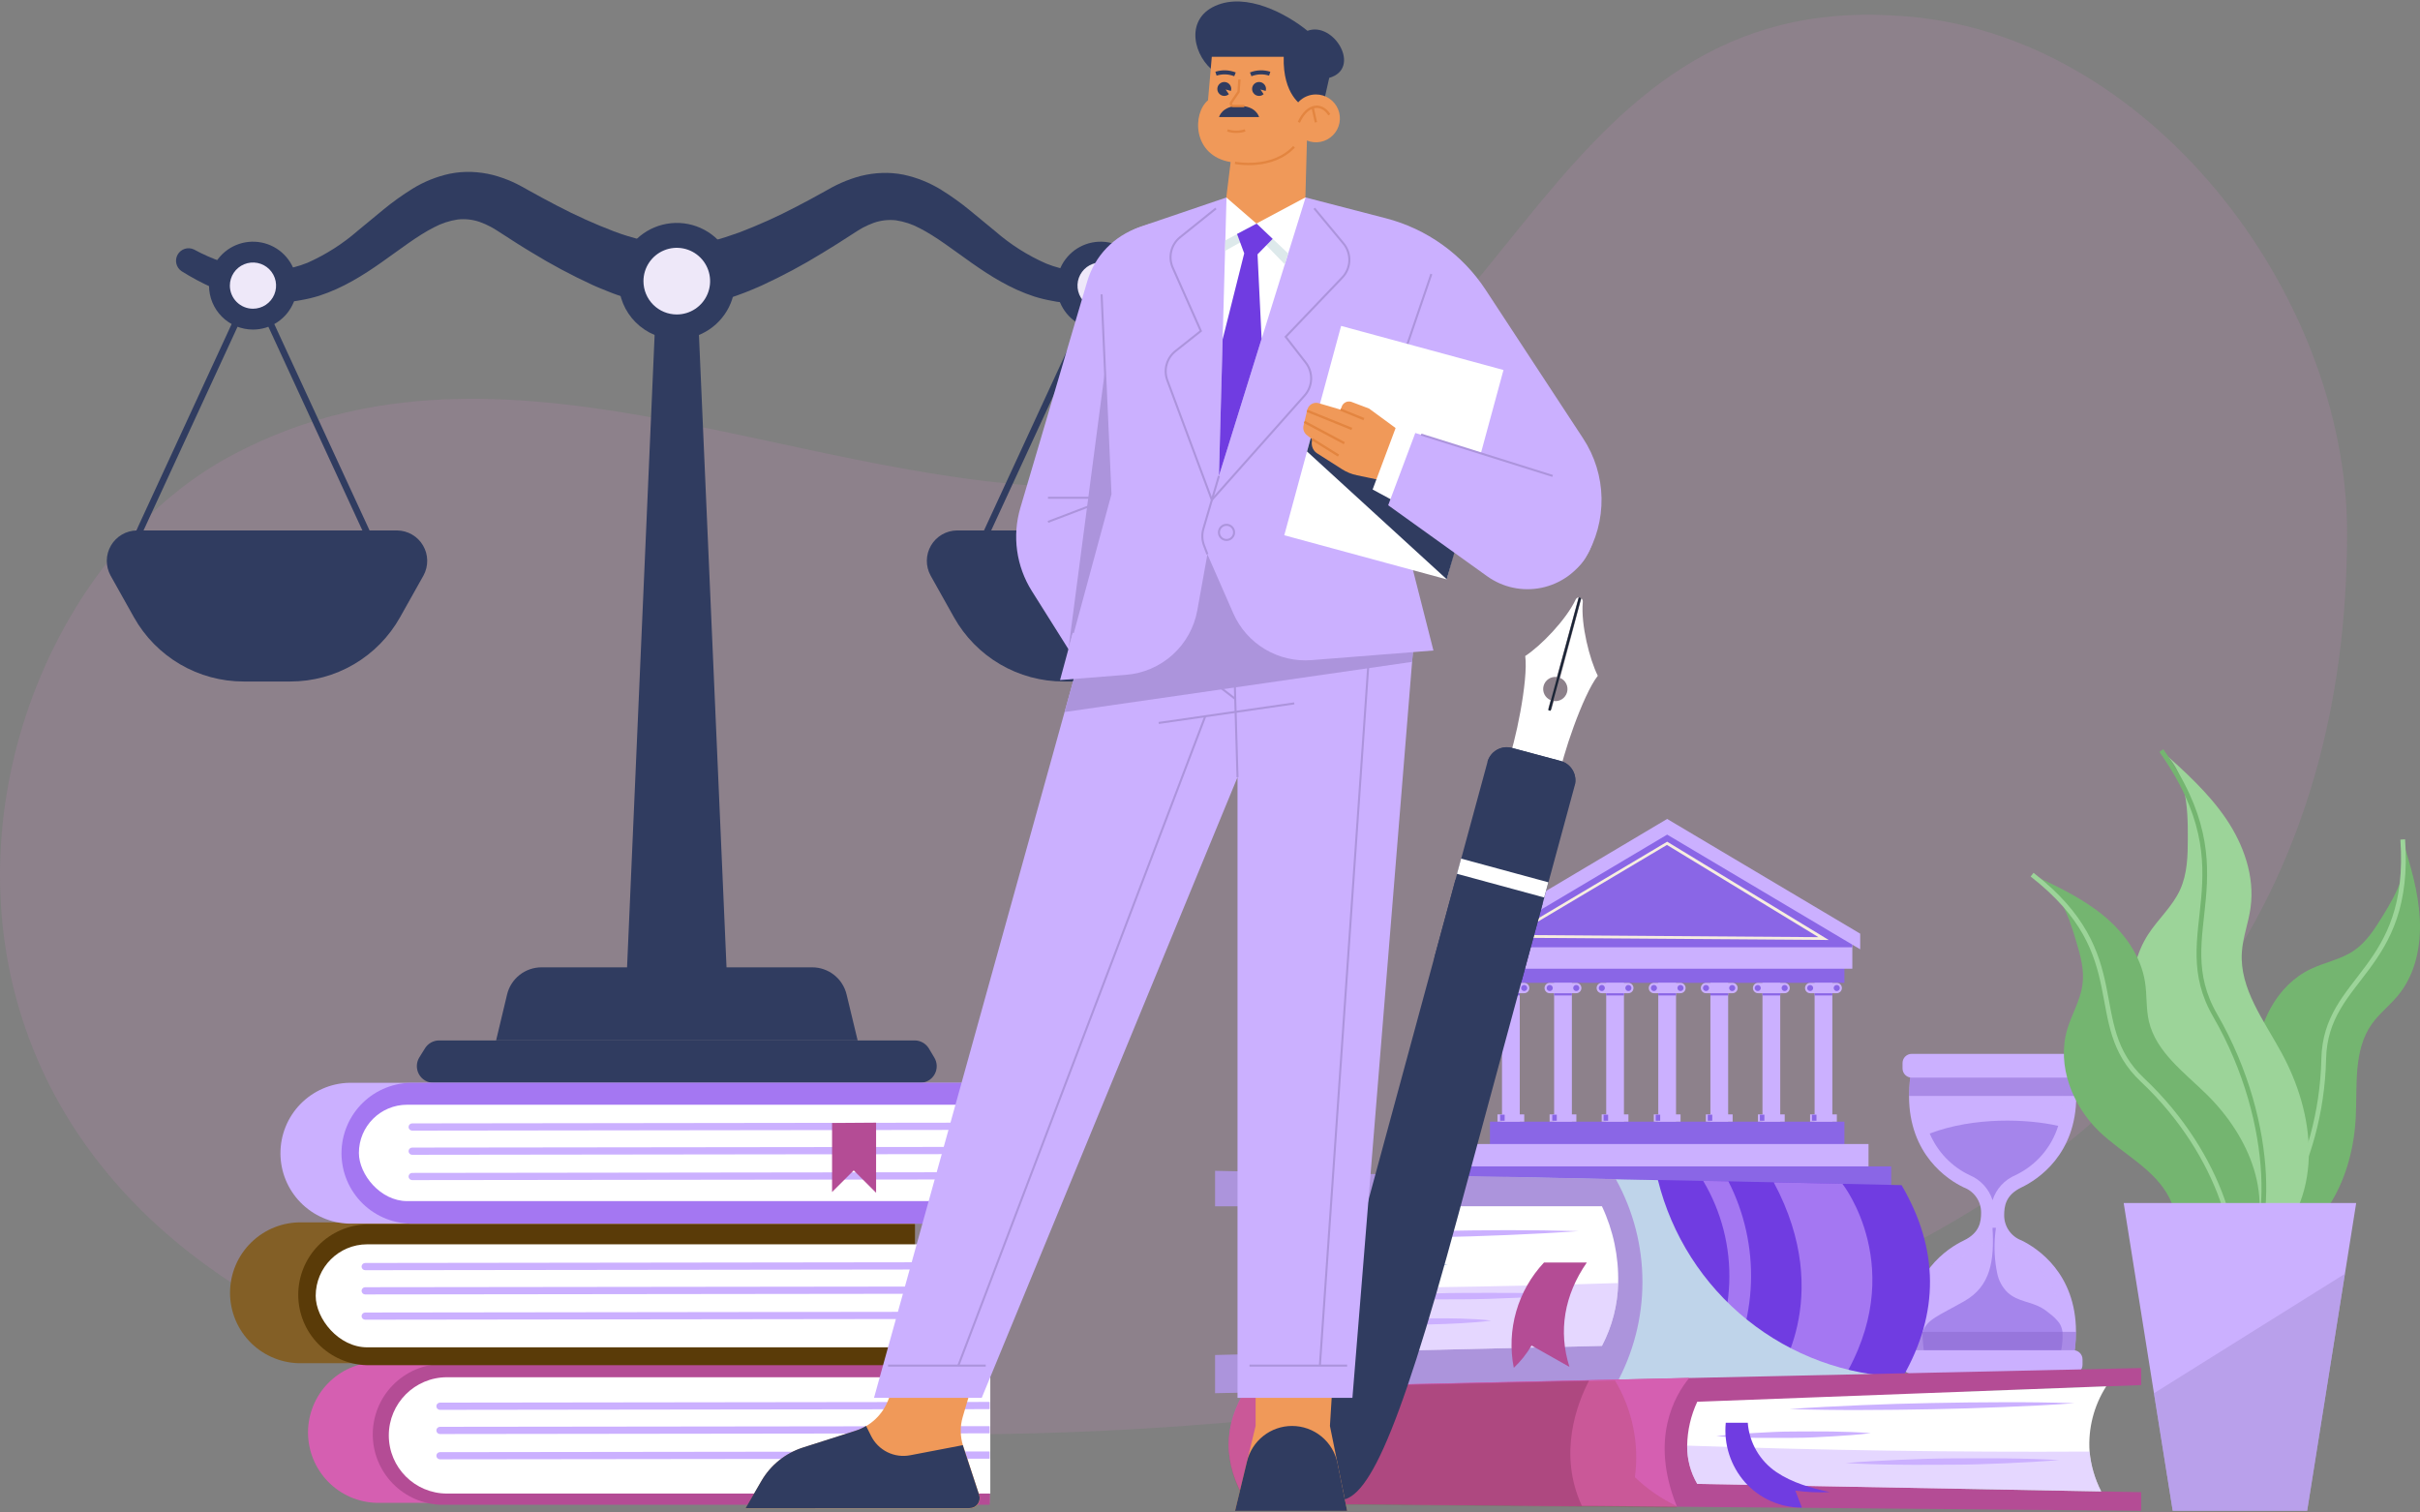 <svg width="512" height="320" viewBox="0 0 512 320" fill="none" xmlns="http://www.w3.org/2000/svg">
<rect x="0" y="0" width="512" height="320" fill="#808080" stroke="none"/>
<g opacity="0.5">
<path opacity="0.3" d="M496.576 112.687C496.576 62.124 454.472 6.719 402.069 3.368C401.148 3.313 400.228 3.258 399.307 3.221C324.195 -0.286 318.469 91.331 250.509 101.714C182.549 112.097 112.305 62.602 49.095 96.302C-20.817 133.508 -43.544 296.197 171.052 303.082C342.752 308.596 496.576 263.547 496.576 112.687Z" fill="#D586C9"/>
</g>
<path d="M439.22 281.79C439.206 284 438.978 286.205 438.539 288.371L421.758 289.568H421.556H421.353L404.582 288.371C404.135 286.205 403.904 284.001 403.891 281.79C403.891 269.372 412.084 264.07 415.462 262.459C418.84 260.848 419.144 258.492 419.144 256.522C419.145 255.368 418.793 254.241 418.134 253.294C417.476 252.346 416.544 251.622 415.462 251.22C412.084 249.609 403.91 244.316 403.891 231.89C403.904 229.675 404.135 227.468 404.582 225.299L421.353 224.111H421.556H421.758L438.585 225.29C439.032 227.458 439.263 229.666 439.275 231.88C439.275 244.298 431.083 249.591 427.705 251.211C424.326 252.831 424.023 255.169 424.023 257.139C424.022 258.293 424.374 259.419 425.032 260.367C425.69 261.315 426.623 262.039 427.705 262.441C431.028 264.07 439.202 269.372 439.22 281.79Z" fill="#CBB0FF"/>
<g style="mix-blend-mode:multiply" opacity="0.52">
<path d="M436.1 227.986L421.565 226.918L407.03 227.958C406.85 229.248 406.758 230.549 406.754 231.852C406.719 234.575 407.236 237.277 408.273 239.796C409.909 243.661 412.906 246.792 416.696 248.596C417.845 249.073 418.877 249.795 419.718 250.713C420.559 251.63 421.189 252.72 421.565 253.907C421.944 252.722 422.575 251.633 423.416 250.716C424.257 249.799 425.287 249.075 426.435 248.596C428.576 247.575 430.483 246.123 432.035 244.33C433.588 242.536 434.752 240.441 435.455 238.176C436.083 236.127 436.394 233.994 436.376 231.852C436.367 230.559 436.275 229.267 436.1 227.986ZM436.1 278.245C435.708 275.416 434.62 272.729 432.933 270.425C431.246 268.122 429.013 266.273 426.435 265.045C424.599 264.259 423.082 262.877 422.127 261.124C421.899 260.678 421.711 260.213 421.565 259.734C421.187 260.919 420.555 262.008 419.714 262.925C418.874 263.842 417.844 264.565 416.696 265.045C413.713 266.463 406.773 270.936 406.764 281.789C406.768 283.091 406.857 284.392 407.03 285.682L421.556 286.75L436.091 285.71C436.271 284.42 436.364 283.119 436.367 281.816C436.37 280.62 436.278 279.426 436.091 278.245H436.1Z" fill="#CBB0FF"/>
</g>
<path d="M436.357 281.792C436.431 283.096 436.341 284.404 436.09 285.686L421.556 286.754L407.021 285.713C406.848 284.423 406.759 283.122 406.754 281.82C407.73 279.123 410.004 278.46 415.6 275.284C421.197 272.109 421.961 266.668 421.556 259.765H422.274C422.274 259.765 422.2 260.28 422.117 261.155C421.844 263.891 421.986 266.653 422.541 269.347C422.842 270.922 423.624 272.366 424.777 273.48C426.95 275.422 429.5 275.321 431.939 276.693C432.503 277.02 433.036 277.399 433.531 277.825C434.33 278.399 435.043 279.084 435.649 279.859C436.041 280.435 436.284 281.099 436.357 281.792Z" fill="#A585EB"/>
<g style="mix-blend-mode:multiply" opacity="0.52">
<path d="M439.229 231.88H403.9C403.912 229.665 404.144 227.458 404.591 225.289L421.362 224.102H421.767L438.584 225.289C439.016 227.459 439.232 229.667 439.229 231.88Z" fill="#8B68D0"/>
</g>
<path d="M438.649 222.969H404.462C403.389 222.969 402.52 223.838 402.52 224.911V226.052C402.52 227.125 403.389 227.995 404.462 227.995H438.649C439.722 227.995 440.591 227.125 440.591 226.052V224.911C440.591 223.838 439.722 222.969 438.649 222.969Z" fill="#CBB0FF"/>
<g style="mix-blend-mode:multiply" opacity="0.52">
<path d="M403.891 281.777H439.22C439.212 283.991 438.983 286.199 438.539 288.368L421.758 289.565H421.362L404.582 288.368C404.135 286.199 403.903 283.992 403.891 281.777Z" fill="#8B68D0"/>
</g>
<path d="M404.471 290.692H438.658C439.731 290.692 440.601 289.823 440.601 288.75V287.609C440.601 286.536 439.731 285.666 438.658 285.666H404.471C403.398 285.666 402.529 286.536 402.529 287.609V288.75C402.529 289.823 403.398 290.692 404.471 290.692Z" fill="#CBB0FF"/>
<path d="M435.455 238.201C434.752 240.466 433.587 242.562 432.035 244.355C430.482 246.148 428.575 247.601 426.434 248.621C425.286 249.101 424.256 249.824 423.415 250.741C422.574 251.658 421.943 252.747 421.564 253.932C421.189 252.746 420.558 251.656 419.717 250.738C418.876 249.821 417.845 249.098 416.695 248.621C412.905 246.817 409.908 243.686 408.272 239.821C417.68 236.25 428.993 236.719 435.455 238.201Z" fill="#A585EB"/>
<path d="M354.598 205.584H350.843V237.314H354.598V205.584Z" fill="#CBB0FF"/>
<path d="M321.534 205.584H317.779V237.314H321.534V205.584Z" fill="#CBB0FF"/>
<path d="M332.562 205.584H328.806V237.314H332.562V205.584Z" fill="#CBB0FF"/>
<path d="M343.58 205.584H339.824V237.314H343.58V205.584Z" fill="#CBB0FF"/>
<path d="M365.626 205.584H361.871V237.314H365.626V205.584Z" fill="#CBB0FF"/>
<path d="M376.645 205.584H372.889V237.314H376.645V205.584Z" fill="#CBB0FF"/>
<path d="M387.672 205.584H383.916V237.314H387.672V205.584Z" fill="#CBB0FF"/>
<path d="M390.221 203.214H315.229V207.945H390.221V203.214Z" fill="#8A66E6"/>
<path d="M391.897 197.341H313.545V204.953H391.897V197.341Z" fill="#CBB0FF"/>
<path d="M390.221 237.312H315.229V244.879H390.221V237.312Z" fill="#8A66E6"/>
<path d="M395.321 242.043H310.119V249.149H395.321V242.043Z" fill="#CBB0FF"/>
<path d="M400.126 246.775H305.324V251.507H400.126V246.775Z" fill="#8A66E6"/>
<path fill-rule="evenodd" clip-rule="evenodd" d="M391.897 197.243L355.39 175.547H350.052L313.545 197.243V200.419H391.897V197.243Z" fill="#8A66E6"/>
<path fill-rule="evenodd" clip-rule="evenodd" d="M352.72 173.266L311.887 197.539V200.853L352.72 176.579L393.563 200.853V197.539L352.72 173.266Z" fill="#CBB0FF"/>
<path d="M322.473 207.95H316.849C316.249 207.95 315.763 208.436 315.763 209.036V209.046C315.763 209.645 316.249 210.132 316.849 210.132H322.473C323.073 210.132 323.56 209.645 323.56 209.046V209.036C323.56 208.436 323.073 207.95 322.473 207.95Z" fill="#CBB0FF"/>
<path d="M354.598 210.13H350.843V210.609H354.598V210.13Z" fill="#8A66E6"/>
<path d="M321.534 210.132H317.779V210.61H321.534V210.132Z" fill="#8A66E6"/>
<path d="M332.562 210.132H328.806V210.61H332.562V210.132Z" fill="#8A66E6"/>
<path d="M343.58 210.132H339.824V210.61H343.58V210.132Z" fill="#8A66E6"/>
<path d="M365.626 210.13H361.871V210.609H365.626V210.13Z" fill="#8A66E6"/>
<path d="M376.645 210.132H372.889V210.61H376.645V210.132Z" fill="#8A66E6"/>
<path d="M387.672 210.132H383.916V210.61H387.672V210.132Z" fill="#8A66E6"/>
<path fill-rule="evenodd" clip-rule="evenodd" d="M316.849 209.681C316.977 209.683 317.103 209.647 317.21 209.576C317.318 209.506 317.402 209.406 317.452 209.288C317.502 209.17 317.515 209.039 317.491 208.913C317.466 208.788 317.405 208.672 317.314 208.581C317.223 208.491 317.108 208.429 316.982 208.405C316.856 208.38 316.726 208.393 316.607 208.443C316.489 208.493 316.389 208.577 316.319 208.685C316.249 208.792 316.212 208.918 316.214 209.046C316.214 209.215 316.281 209.376 316.4 209.495C316.519 209.614 316.681 209.681 316.849 209.681Z" fill="#8A66E6"/>
<path fill-rule="evenodd" clip-rule="evenodd" d="M322.465 209.681C322.593 209.683 322.719 209.647 322.826 209.576C322.933 209.506 323.017 209.406 323.067 209.288C323.117 209.17 323.131 209.039 323.106 208.913C323.082 208.788 323.02 208.672 322.929 208.581C322.839 208.491 322.723 208.429 322.597 208.405C322.471 208.38 322.341 208.393 322.223 208.443C322.105 208.493 322.004 208.577 321.934 208.685C321.864 208.792 321.828 208.918 321.829 209.046C321.829 209.215 321.896 209.376 322.015 209.495C322.135 209.614 322.296 209.681 322.465 209.681Z" fill="#8A66E6"/>
<path d="M333.492 207.95H327.867C327.268 207.95 326.781 208.436 326.781 209.036V209.046C326.781 209.645 327.268 210.132 327.867 210.132H333.492C334.092 210.132 334.578 209.645 334.578 209.046V209.036C334.578 208.436 334.092 207.95 333.492 207.95Z" fill="#CBB0FF"/>
<path fill-rule="evenodd" clip-rule="evenodd" d="M327.867 209.681C327.996 209.683 328.121 209.647 328.229 209.576C328.336 209.506 328.42 209.406 328.47 209.288C328.52 209.17 328.534 209.039 328.509 208.913C328.484 208.788 328.423 208.672 328.332 208.581C328.241 208.491 328.126 208.429 328 208.405C327.874 208.38 327.744 208.393 327.626 208.443C327.508 208.493 327.407 208.577 327.337 208.685C327.267 208.792 327.23 208.918 327.232 209.046C327.232 209.215 327.299 209.376 327.418 209.495C327.537 209.614 327.699 209.681 327.867 209.681Z" fill="#8A66E6"/>
<path fill-rule="evenodd" clip-rule="evenodd" d="M333.492 209.681C333.619 209.681 333.744 209.643 333.85 209.572C333.957 209.501 334.039 209.4 334.088 209.281C334.136 209.163 334.148 209.033 334.123 208.908C334.097 208.783 334.035 208.668 333.944 208.578C333.853 208.488 333.737 208.428 333.612 208.404C333.486 208.38 333.356 208.394 333.239 208.444C333.121 208.494 333.021 208.579 332.951 208.686C332.882 208.793 332.845 208.918 332.847 209.046C332.847 209.13 332.864 209.214 332.896 209.291C332.929 209.369 332.977 209.439 333.037 209.499C333.096 209.558 333.168 209.604 333.246 209.636C333.324 209.667 333.407 209.682 333.492 209.681Z" fill="#8A66E6"/>
<path d="M344.51 207.95H338.886C338.286 207.95 337.8 208.436 337.8 209.036V209.046C337.8 209.645 338.286 210.132 338.886 210.132H344.51C345.11 210.132 345.596 209.645 345.596 209.046V209.036C345.596 208.436 345.11 207.95 344.51 207.95Z" fill="#CBB0FF"/>
<path fill-rule="evenodd" clip-rule="evenodd" d="M338.895 209.681C339.023 209.681 339.148 209.643 339.254 209.572C339.36 209.501 339.443 209.4 339.492 209.281C339.54 209.163 339.552 209.033 339.527 208.908C339.501 208.783 339.439 208.668 339.348 208.578C339.257 208.488 339.141 208.428 339.015 208.404C338.89 208.38 338.76 208.394 338.642 208.444C338.525 208.494 338.425 208.579 338.355 208.686C338.285 208.793 338.249 208.918 338.251 209.046C338.251 209.13 338.268 209.214 338.3 209.291C338.333 209.369 338.38 209.439 338.44 209.499C338.5 209.558 338.571 209.604 338.649 209.636C338.728 209.667 338.811 209.682 338.895 209.681Z" fill="#8A66E6"/>
<path fill-rule="evenodd" clip-rule="evenodd" d="M344.51 209.681C344.638 209.683 344.764 209.647 344.871 209.576C344.979 209.506 345.063 209.406 345.112 209.288C345.162 209.17 345.176 209.039 345.151 208.913C345.127 208.788 345.065 208.672 344.974 208.581C344.884 208.491 344.768 208.429 344.642 208.405C344.516 208.38 344.386 208.393 344.268 208.443C344.15 208.493 344.049 208.577 343.979 208.685C343.909 208.792 343.873 208.918 343.875 209.046C343.875 209.215 343.942 209.376 344.061 209.495C344.18 209.614 344.341 209.681 344.51 209.681Z" fill="#8A66E6"/>
<path d="M355.537 207.95H349.913C349.313 207.95 348.827 208.436 348.827 209.036V209.046C348.827 209.645 349.313 210.132 349.913 210.132H355.537C356.137 210.132 356.624 209.645 356.624 209.046V209.036C356.624 208.436 356.137 207.95 355.537 207.95Z" fill="#CBB0FF"/>
<path fill-rule="evenodd" clip-rule="evenodd" d="M349.914 209.681C350.042 209.683 350.168 209.647 350.275 209.576C350.382 209.506 350.466 209.406 350.516 209.288C350.566 209.17 350.58 209.039 350.555 208.913C350.531 208.788 350.469 208.672 350.378 208.581C350.288 208.491 350.172 208.429 350.046 208.405C349.92 208.38 349.79 208.393 349.672 208.443C349.554 208.493 349.453 208.577 349.383 208.685C349.313 208.792 349.277 208.918 349.278 209.046C349.278 209.215 349.345 209.376 349.464 209.495C349.584 209.614 349.745 209.681 349.914 209.681Z" fill="#8A66E6"/>
<path fill-rule="evenodd" clip-rule="evenodd" d="M355.529 209.681C355.657 209.683 355.783 209.647 355.89 209.576C355.998 209.506 356.082 209.406 356.131 209.288C356.181 209.17 356.195 209.039 356.17 208.913C356.146 208.788 356.084 208.672 355.994 208.581C355.903 208.491 355.787 208.429 355.661 208.405C355.536 208.38 355.405 208.393 355.287 208.443C355.169 208.493 355.068 208.577 354.998 208.685C354.928 208.792 354.892 208.918 354.894 209.046C354.894 209.215 354.961 209.376 355.08 209.495C355.199 209.614 355.36 209.681 355.529 209.681Z" fill="#8A66E6"/>
<path d="M366.556 207.95H360.931C360.332 207.95 359.845 208.436 359.845 209.036V209.046C359.845 209.645 360.332 210.132 360.931 210.132H366.556C367.156 210.132 367.642 209.645 367.642 209.046V209.036C367.642 208.436 367.156 207.95 366.556 207.95Z" fill="#CBB0FF"/>
<path fill-rule="evenodd" clip-rule="evenodd" d="M360.931 209.681C361.06 209.683 361.185 209.647 361.293 209.576C361.4 209.506 361.484 209.406 361.534 209.288C361.584 209.17 361.597 209.039 361.573 208.913C361.548 208.788 361.487 208.672 361.396 208.581C361.305 208.491 361.19 208.429 361.064 208.405C360.938 208.38 360.808 208.393 360.69 208.443C360.572 208.493 360.471 208.577 360.401 208.685C360.331 208.792 360.294 208.918 360.296 209.046C360.296 209.215 360.363 209.376 360.482 209.495C360.601 209.614 360.763 209.681 360.931 209.681Z" fill="#8A66E6"/>
<path fill-rule="evenodd" clip-rule="evenodd" d="M366.556 209.681C366.712 209.662 366.857 209.586 366.961 209.468C367.066 209.351 367.123 209.198 367.123 209.041C367.123 208.883 367.066 208.731 366.961 208.613C366.857 208.495 366.712 208.42 366.556 208.401C366.465 208.39 366.374 208.399 366.287 208.426C366.2 208.453 366.12 208.498 366.051 208.559C365.983 208.619 365.929 208.693 365.891 208.777C365.854 208.86 365.835 208.95 365.835 209.041C365.835 209.132 365.854 209.222 365.891 209.305C365.929 209.388 365.983 209.462 366.051 209.523C366.12 209.583 366.2 209.629 366.287 209.656C366.374 209.683 366.465 209.691 366.556 209.681Z" fill="#8A66E6"/>
<path d="M377.574 207.95H371.95C371.35 207.95 370.864 208.436 370.864 209.036V209.046C370.864 209.645 371.35 210.132 371.95 210.132H377.574C378.174 210.132 378.661 209.645 378.661 209.046V209.036C378.661 208.436 378.174 207.95 377.574 207.95Z" fill="#CBB0FF"/>
<path fill-rule="evenodd" clip-rule="evenodd" d="M371.959 209.681C372.116 209.662 372.26 209.586 372.365 209.468C372.469 209.351 372.527 209.198 372.527 209.041C372.527 208.883 372.469 208.731 372.365 208.613C372.26 208.495 372.116 208.42 371.959 208.401C371.869 208.39 371.777 208.399 371.69 208.426C371.603 208.453 371.523 208.498 371.455 208.559C371.387 208.619 371.332 208.693 371.295 208.777C371.258 208.86 371.238 208.95 371.238 209.041C371.238 209.132 371.258 209.222 371.295 209.305C371.332 209.388 371.387 209.462 371.455 209.523C371.523 209.583 371.603 209.629 371.69 209.656C371.777 209.683 371.869 209.691 371.959 209.681Z" fill="#8A66E6"/>
<path fill-rule="evenodd" clip-rule="evenodd" d="M377.574 209.681C377.702 209.683 377.828 209.647 377.936 209.576C378.043 209.506 378.127 209.406 378.177 209.288C378.227 209.17 378.24 209.039 378.216 208.913C378.191 208.788 378.13 208.672 378.039 208.581C377.948 208.491 377.833 208.429 377.707 208.405C377.581 208.38 377.451 208.393 377.332 208.443C377.214 208.493 377.114 208.577 377.044 208.685C376.974 208.792 376.937 208.918 376.939 209.046C376.939 209.215 377.006 209.376 377.125 209.495C377.244 209.614 377.406 209.681 377.574 209.681Z" fill="#8A66E6"/>
<path d="M388.602 207.95H382.977C382.377 207.95 381.891 208.436 381.891 209.036V209.046C381.891 209.645 382.377 210.132 382.977 210.132H388.602C389.201 210.132 389.688 209.645 389.688 209.046V209.036C389.688 208.436 389.201 207.95 388.602 207.95Z" fill="#CBB0FF"/>
<path d="M382.977 209.677C383.328 209.677 383.613 209.392 383.613 209.041C383.613 208.691 383.328 208.406 382.977 208.406C382.627 208.406 382.342 208.691 382.342 209.041C382.342 209.392 382.627 209.677 382.977 209.677Z" fill="#8A66E6"/>
<path fill-rule="evenodd" clip-rule="evenodd" d="M388.602 209.681C388.73 209.681 388.855 209.643 388.961 209.572C389.067 209.501 389.15 209.4 389.198 209.281C389.247 209.163 389.259 209.033 389.233 208.908C389.208 208.783 389.145 208.668 389.054 208.578C388.963 208.488 388.848 208.428 388.722 208.404C388.597 208.38 388.467 208.394 388.349 208.444C388.232 208.494 388.132 208.579 388.062 208.686C387.992 208.793 387.956 208.918 387.958 209.046C387.958 209.13 387.975 209.214 388.007 209.291C388.04 209.369 388.087 209.439 388.147 209.499C388.207 209.558 388.278 209.604 388.356 209.636C388.434 209.667 388.518 209.682 388.602 209.681Z" fill="#8A66E6"/>
<path d="M322.482 235.775H316.821V237.313H322.482V235.775Z" fill="#CBB0FF"/>
<path d="M333.511 235.775H327.85V237.313H333.511V235.775Z" fill="#CBB0FF"/>
<path d="M344.528 235.775H338.867V237.313H344.528V235.775Z" fill="#CBB0FF"/>
<path d="M355.556 235.775H349.895V237.313H355.556V235.775Z" fill="#CBB0FF"/>
<path d="M366.575 235.775H360.914V237.313H366.575V235.775Z" fill="#CBB0FF"/>
<path d="M377.592 235.775H371.931V237.313H377.592V235.775Z" fill="#CBB0FF"/>
<path d="M388.62 235.775H382.959V237.313H388.62V235.775Z" fill="#CBB0FF"/>
<path d="M318.34 235.839H317.383V237.118H318.34V235.839Z" fill="#8A66E6"/>
<path d="M329.368 235.839H328.411V237.118H329.368V235.839Z" fill="#8A66E6"/>
<path d="M340.23 235.839H339.272V237.118H340.23V235.839Z" fill="#8A66E6"/>
<path d="M351.247 235.839H350.29V237.118H351.247V235.839Z" fill="#8A66E6"/>
<path d="M362.266 235.839H361.309V237.118H362.266V235.839Z" fill="#8A66E6"/>
<path d="M373.293 235.839H372.336V237.118H373.293V235.839Z" fill="#8A66E6"/>
<path d="M384.313 235.839H383.355V237.118H384.313V235.839Z" fill="#8A66E6"/>
<path d="M386.899 198.874L318.552 198.386L352.721 178.08L352.878 178.172L386.899 198.874ZM320.623 197.816L384.727 198.276L352.675 178.761L320.623 197.816Z" fill="#F7EEDF"/>
<path d="M53.523 117.915H26.221L52.897 60.136L54.139 60.716L28.375 116.544H53.523V117.915Z" fill="#303C60"/>
<path d="M80.816 117.915H53.523V116.544H78.662L52.897 60.716L54.14 60.136L80.816 117.915Z" fill="#303C60"/>
<path d="M28.964 112.227C27.852 112.24 26.762 112.54 25.8 113.099C24.838 113.658 24.038 114.457 23.476 115.417C22.915 116.377 22.611 117.466 22.595 118.578C22.579 119.69 22.852 120.788 23.386 121.763L28.338 130.6C30.649 134.721 34.016 138.152 38.093 140.54C42.17 142.928 46.81 144.187 51.535 144.187H61.439C66.164 144.188 70.804 142.93 74.881 140.542C78.958 138.153 82.325 134.722 84.636 130.6L89.597 121.763C90.131 120.787 90.404 119.689 90.387 118.576C90.371 117.463 90.067 116.373 89.504 115.413C88.941 114.452 88.14 113.654 87.177 113.096C86.214 112.538 85.123 112.238 84.01 112.227H28.964Z" fill="#303C60"/>
<path d="M260.156 117.915H232.863V116.544H258.002L232.237 60.716L233.489 60.136L260.156 117.915Z" fill="#003954"/>
<path d="M232.863 117.915H205.561L232.237 60.136L233.489 60.716L207.715 116.544H232.863V117.915Z" fill="#303C60"/>
<path d="M257.459 112.227C258.572 112.238 259.663 112.538 260.626 113.096C261.589 113.654 262.391 114.452 262.953 115.413C263.516 116.373 263.82 117.463 263.836 118.576C263.853 119.689 263.58 120.787 263.046 121.763L258.085 130.6C255.775 134.722 252.408 138.153 248.33 140.542C244.253 142.93 239.613 144.188 234.888 144.187H225.03C220.305 144.188 215.665 142.93 211.587 140.542C207.51 138.153 204.143 134.722 201.833 130.6L196.881 121.763C196.347 120.788 196.075 119.69 196.091 118.578C196.106 117.466 196.41 116.377 196.971 115.417C197.533 114.457 198.334 113.658 199.295 113.099C200.257 112.54 201.347 112.24 202.459 112.227H257.459Z" fill="#303C60"/>
<path d="M142.645 64.259L142.295 64.342H142.12H141.991H141.696H141.402H141.255H141.144H140.297H139.589H138.917L137.683 64.213L136.56 64.029C136.174 63.964 135.842 63.882 135.492 63.808L134.443 63.569L132.473 63.016C131.221 62.611 129.96 62.206 128.791 61.718C127.622 61.23 126.444 60.798 125.293 60.255C120.864 58.216 116.561 55.913 112.406 53.36C110.344 52.136 108.356 50.838 106.359 49.549L105.024 48.693C104.628 48.426 104.232 48.233 103.836 47.994C103.08 47.592 102.295 47.244 101.489 46.954C99.997 46.441 98.409 46.265 96.841 46.438C95.08 46.703 93.377 47.266 91.806 48.104C84.681 51.731 77.593 59.307 67.532 62.575C66.278 62.966 64.998 63.274 63.703 63.495C63.059 63.633 62.405 63.707 61.751 63.799C61.098 63.891 60.435 63.928 59.772 63.937C57.169 64.045 54.562 63.807 52.022 63.228C49.564 62.671 47.168 61.869 44.869 60.835C42.645 59.834 40.492 58.681 38.426 57.383C37.868 57.012 37.471 56.443 37.315 55.791C37.159 55.139 37.256 54.452 37.586 53.869C37.916 53.285 38.455 52.849 39.094 52.647C39.733 52.445 40.425 52.493 41.031 52.78C44.82 54.845 48.926 56.264 53.181 56.978C57.192 57.602 61.296 57.124 65.056 55.597C68.94 53.871 72.542 51.572 75.743 48.776L81.109 44.349C83.058 42.743 85.112 41.27 87.258 39.939C89.693 38.434 92.367 37.356 95.165 36.755C96.679 36.448 98.224 36.321 99.768 36.377C101.296 36.432 102.814 36.648 104.297 37.022C105.707 37.398 107.086 37.884 108.421 38.476C109.046 38.78 109.709 39.074 110.262 39.396L111.918 40.317C113.897 41.403 115.867 42.508 117.865 43.52C121.764 45.567 125.781 47.38 129.896 48.951C130.89 49.31 131.893 49.688 132.887 49.973C133.881 50.258 134.848 50.553 135.805 50.81L137.204 51.114L137.858 51.215C138.071 51.258 138.286 51.288 138.502 51.308L139.091 51.372H139.598C139.662 51.377 139.727 51.377 139.791 51.372H139.598L139.358 51.427C140.189 51.206 141.056 51.152 141.908 51.268C142.759 51.383 143.58 51.666 144.322 52.1C145.064 52.534 145.713 53.111 146.231 53.797C146.75 54.482 147.127 55.264 147.342 56.096C147.557 56.929 147.605 57.796 147.484 58.647C147.362 59.498 147.074 60.316 146.634 61.055C146.195 61.794 145.614 62.439 144.925 62.953C144.235 63.466 143.451 63.838 142.617 64.047L142.645 64.259Z" fill="#303C60"/>
<path d="M44.226 60.431C44.226 58.592 44.771 56.794 45.793 55.266C46.814 53.737 48.266 52.545 49.965 51.842C51.664 51.138 53.533 50.954 55.337 51.312C57.14 51.671 58.797 52.557 60.097 53.857C61.397 55.157 62.282 56.814 62.641 58.617C63 60.42 62.816 62.29 62.112 63.989C61.408 65.687 60.217 67.139 58.688 68.161C57.159 69.183 55.362 69.728 53.523 69.728C51.057 69.728 48.692 68.748 46.949 67.005C45.205 65.261 44.226 62.897 44.226 60.431Z" fill="#303C60"/>
<path d="M48.634 60.428C48.634 59.461 48.921 58.516 49.458 57.712C49.995 56.908 50.758 56.282 51.652 55.912C52.545 55.542 53.528 55.445 54.476 55.634C55.424 55.823 56.295 56.288 56.978 56.972C57.662 57.655 58.127 58.526 58.316 59.474C58.505 60.422 58.408 61.405 58.038 62.298C57.668 63.191 57.041 63.955 56.238 64.492C55.434 65.029 54.489 65.316 53.522 65.316C52.88 65.316 52.245 65.189 51.652 64.944C51.059 64.698 50.52 64.338 50.066 63.884C49.612 63.43 49.252 62.891 49.006 62.298C48.761 61.705 48.634 61.07 48.634 60.428Z" fill="#EEE8F9"/>
<path d="M146.99 51.641L146.75 51.586H146.557C146.621 51.592 146.686 51.592 146.75 51.586H147.247L147.846 51.521C148.059 51.502 148.271 51.471 148.481 51.429L149.144 51.328L150.534 51.024C151.5 50.767 152.467 50.518 153.461 50.187C154.455 49.855 155.449 49.524 156.452 49.165C160.563 47.593 164.577 45.779 168.474 43.734C170.481 42.721 172.441 41.617 174.42 40.531L176.077 39.61C176.676 39.279 177.329 38.984 177.964 38.69C179.299 38.098 180.678 37.612 182.088 37.235C183.568 36.862 185.083 36.646 186.608 36.591C188.152 36.535 189.696 36.662 191.21 36.968C194.009 37.57 196.683 38.648 199.117 40.153C201.263 41.484 203.318 42.957 205.266 44.562L210.642 48.99C213.848 51.775 217.458 54.059 221.347 55.765C225.104 57.292 229.205 57.77 233.213 57.146C237.455 56.425 241.548 55.007 245.326 52.948C245.929 52.682 246.609 52.65 247.235 52.857C247.86 53.064 248.387 53.496 248.712 54.069C249.038 54.642 249.139 55.315 248.996 55.958C248.854 56.601 248.478 57.169 247.941 57.551C245.876 58.85 243.723 60.004 241.497 61.003C239.199 62.037 236.803 62.839 234.345 63.396C231.804 63.975 229.198 64.213 226.594 64.105C225.931 64.105 225.278 64.022 224.624 63.967C223.971 63.911 223.308 63.801 222.664 63.663C221.371 63.441 220.095 63.133 218.844 62.742C208.773 59.474 201.686 51.899 194.561 48.272C192.99 47.434 191.287 46.871 189.526 46.606C187.972 46.439 186.401 46.615 184.923 47.121C184.114 47.412 183.327 47.759 182.567 48.162C182.18 48.401 181.775 48.594 181.389 48.861L180.054 49.717C178.056 51.006 176.059 52.304 173.997 53.528C169.844 56.083 165.54 58.386 161.11 60.423C159.959 60.92 158.827 61.435 157.621 61.886C156.416 62.337 155.191 62.807 153.939 63.184L151.97 63.736L150.929 63.976C150.58 64.049 150.239 64.132 149.852 64.197L148.729 64.381L147.505 64.51H146.824H146.115H145.268H145.158H145.011H144.716H144.421H144.302H144.127L143.777 64.427C142.134 63.968 140.736 62.884 139.884 61.407C139.031 59.929 138.792 58.176 139.217 56.524C139.642 54.872 140.698 53.453 142.159 52.571C143.619 51.689 145.366 51.415 147.027 51.807L146.99 51.641Z" fill="#303C60"/>
<path d="M242.16 60.431C242.16 58.592 241.615 56.794 240.593 55.266C239.572 53.737 238.12 52.545 236.421 51.842C234.722 51.138 232.853 50.954 231.049 51.312C229.246 51.671 227.589 52.557 226.289 53.857C224.989 55.157 224.103 56.814 223.745 58.617C223.386 60.42 223.57 62.29 224.274 63.989C224.977 65.687 226.169 67.139 227.698 68.161C229.227 69.183 231.024 69.728 232.863 69.728C235.329 69.728 237.693 68.748 239.437 67.005C241.18 65.261 242.16 62.897 242.16 60.431Z" fill="#303C60"/>
<path d="M237.741 60.428C237.741 59.461 237.454 58.515 236.917 57.711C236.379 56.907 235.615 56.281 234.722 55.911C233.828 55.541 232.845 55.445 231.896 55.635C230.948 55.824 230.077 56.29 229.394 56.975C228.711 57.659 228.246 58.531 228.058 59.48C227.871 60.429 227.969 61.412 228.34 62.305C228.712 63.198 229.34 63.961 230.145 64.496C230.95 65.032 231.896 65.317 232.863 65.316C233.504 65.316 234.139 65.189 234.732 64.944C235.324 64.698 235.862 64.338 236.316 63.883C236.769 63.429 237.128 62.891 237.373 62.298C237.617 61.705 237.742 61.069 237.741 60.428Z" fill="#EEE8F9"/>
<path d="M132.668 204.664L138.991 59.584C138.991 58.471 139.434 57.403 140.221 56.616C141.008 55.829 142.076 55.387 143.189 55.387C144.302 55.387 145.37 55.829 146.157 56.616C146.944 57.403 147.386 58.471 147.386 59.584L153.71 204.664C153.771 207.426 152.744 210.102 150.85 212.114C148.957 214.126 146.348 215.313 143.587 215.419C140.826 215.525 138.134 214.542 136.091 212.682C134.049 210.821 132.819 208.233 132.668 205.474C132.658 205.207 132.658 204.921 132.668 204.664Z" fill="#303C60"/>
<path d="M130.881 59.48C130.881 57.044 131.604 54.662 132.958 52.637C134.311 50.611 136.235 49.033 138.486 48.101C140.738 47.169 143.214 46.925 145.604 47.401C147.993 47.877 150.188 49.051 151.91 50.775C153.632 52.498 154.804 54.694 155.278 57.083C155.752 59.473 155.507 61.95 154.574 64.2C153.64 66.45 152.06 68.373 150.033 69.725C148.007 71.078 145.625 71.798 143.188 71.796C141.571 71.796 139.97 71.478 138.477 70.859C136.983 70.24 135.626 69.332 134.483 68.189C133.34 67.045 132.433 65.687 131.816 64.193C131.198 62.699 130.88 61.097 130.881 59.48Z" fill="#303C60"/>
<path d="M136.137 59.482C136.137 58.087 136.551 56.724 137.325 55.564C138.1 54.405 139.201 53.501 140.49 52.967C141.778 52.434 143.196 52.294 144.564 52.566C145.931 52.838 147.188 53.51 148.174 54.496C149.16 55.482 149.831 56.738 150.103 58.106C150.376 59.474 150.236 60.892 149.702 62.18C149.169 63.468 148.265 64.57 147.105 65.344C145.946 66.119 144.583 66.533 143.188 66.533C142.262 66.533 141.345 66.35 140.49 65.996C139.634 65.642 138.857 65.122 138.202 64.468C137.547 63.813 137.028 63.035 136.674 62.18C136.319 61.325 136.137 60.408 136.137 59.482Z" fill="#EEE8F9"/>
<path d="M179.115 210.414C178.726 208.774 177.794 207.314 176.471 206.27C175.147 205.226 173.511 204.659 171.825 204.661H114.57C112.885 204.661 111.249 205.228 109.926 206.272C108.603 207.316 107.671 208.775 107.28 210.414L104.96 220.125H181.453L179.115 210.414Z" fill="#303C60"/>
<path d="M196.495 221.784C196.178 221.277 195.737 220.858 195.213 220.568C194.69 220.279 194.101 220.127 193.503 220.127H92.911C92.313 220.127 91.725 220.279 91.201 220.568C90.678 220.858 90.237 221.277 89.92 221.784L88.723 223.708C88.392 224.241 88.209 224.854 88.194 225.482C88.179 226.11 88.332 226.73 88.636 227.279C88.942 227.828 89.388 228.286 89.929 228.605C90.47 228.924 91.087 229.092 91.715 229.093H194.654C195.283 229.095 195.901 228.928 196.444 228.61C196.987 228.292 197.435 227.834 197.741 227.284C198.046 226.734 198.199 226.112 198.182 225.483C198.165 224.854 197.98 224.241 197.645 223.708L196.495 221.784Z" fill="#303C60"/>
<path d="M318.672 249.014L326.956 293.354L358.704 292.7L364.227 292.581L402.317 291.789C402.409 291.642 402.492 291.495 402.575 291.338C410.332 277.807 410.246 264.276 402.317 250.744L365.672 249.934L360.343 249.842L350.751 249.649L318.672 249.014Z" fill="#703CE1"/>
<path d="M389.798 250.455C389.798 250.455 404.075 268.497 389.798 292.016L375.272 292.319C375.272 292.319 388.537 274.876 375.272 250.151L389.798 250.455Z" fill="#A477F2"/>
<path d="M358.677 292.67L364.2 292.55C368.041 286.155 370.192 278.887 370.45 271.431C370.707 263.975 369.063 256.576 365.673 249.931L360.343 249.839C364.237 256.374 366.152 263.899 365.857 271.501C365.561 279.103 363.067 286.456 358.677 292.67Z" fill="#A477F2"/>
<g style="mix-blend-mode:multiply">
<path d="M318.672 249.014L326.956 293.354L358.704 292.7L364.227 292.581L402.317 291.789C402.409 291.642 402.492 291.495 402.575 291.338C390.572 291.015 379.006 286.765 369.649 279.24C360.292 271.716 353.66 261.331 350.769 249.676L318.672 249.014Z" fill="#BFD4EA"/>
</g>
<path d="M297.647 285.721L296.653 255.216H257.072V247.714L341.85 249.463C345.551 256.123 347.493 263.617 347.493 271.237C347.493 278.857 345.551 286.351 341.85 293.011L257.072 294.76V286.679L297.647 285.721Z" fill="#AC94DC"/>
<path d="M267.05 272.528C266.762 277.283 265.858 281.979 264.363 286.502L338.923 284.753C341.077 280.643 342.252 276.09 342.356 271.451C342.486 265.846 341.31 260.287 338.923 255.214H264.363C266.903 260.912 267.373 267.134 267.05 272.528Z" fill="white"/>
<path d="M333.943 260.472C328.911 260.325 323.882 260.258 318.856 260.27C313.821 260.27 308.795 260.353 303.769 260.445C298.743 260.537 293.717 260.684 288.691 260.896C283.665 261.108 278.649 261.365 273.623 261.724C278.655 261.884 283.687 261.951 288.719 261.927C293.745 261.927 298.771 261.853 303.797 261.761C308.823 261.669 313.849 261.513 318.874 261.301C323.9 261.089 328.926 260.831 333.943 260.472Z" fill="#CBB0FF"/>
<path d="M306.319 267.496C303.557 267.275 300.86 267.183 298.136 267.137C295.411 267.091 292.686 267.137 289.962 267.137C287.237 267.137 284.512 267.284 281.788 267.45C279.063 267.615 276.347 267.79 273.623 268.122C276.384 268.343 279.081 268.435 281.806 268.481C284.531 268.527 287.265 268.481 289.989 268.481C292.714 268.481 295.439 268.324 298.154 268.168C300.869 268.011 303.603 267.818 306.319 267.496Z" fill="#7197D5"/>
<path d="M315.505 279.387C313.37 279.148 311.243 279.037 309.117 278.973C306.991 278.908 304.855 278.908 302.729 278.927C300.602 278.945 298.476 279.037 296.35 279.175C294.223 279.313 292.097 279.488 289.971 279.792C292.106 280.031 294.233 280.142 296.368 280.206C298.504 280.271 300.621 280.271 302.747 280.206C304.874 280.142 307 280.096 309.126 279.958C311.253 279.819 313.397 279.709 315.505 279.387Z" fill="#CBB0FF"/>
<path d="M332.028 273.909C328.254 273.706 324.483 273.587 320.715 273.55C316.941 273.504 313.176 273.55 309.402 273.55C305.628 273.55 301.872 273.697 298.107 273.863C294.343 274.028 290.569 274.222 286.804 274.535C290.578 274.737 294.349 274.857 298.117 274.894C301.891 274.94 305.655 274.894 309.43 274.894C313.204 274.894 316.959 274.737 320.724 274.581C324.489 274.424 328.263 274.212 332.028 273.909Z" fill="#CBB0FF"/>
<g style="mix-blend-mode:multiply" opacity="0.5">
<path d="M264.363 286.506L338.923 284.757C341.077 280.647 342.252 276.095 342.356 271.456C317.257 272.26 292.146 272.619 267.023 272.533C266.743 277.286 265.849 281.983 264.363 286.506Z" fill="#CBB0FF"/>
</g>
<path d="M326.671 267.107H335.729C330.933 274.011 329.662 281.679 332.047 289.199L324.029 284.67C323.011 286.417 321.746 288.007 320.273 289.393C319.494 285.437 319.668 281.353 320.781 277.477C321.893 273.602 323.912 270.048 326.671 267.107Z" fill="#B44C95"/>
<path d="M263.792 293.619L357.379 291.548L453.019 289.44V293.04L415.895 294.448V315.012L453.019 315.702V319.651L354.82 318.786L263.829 317.976C258.61 309.618 258.739 301.481 263.792 293.619Z" fill="#B44C95"/>
<path d="M263.792 317.971L274.387 318.063L334.716 318.597H337.054L354.783 318.763C354.726 318.637 354.676 318.508 354.635 318.376C349.112 304.376 354.249 295.364 357.397 291.525L341.748 291.875L336.226 291.995L289.142 293.035L274.828 293.357L263.782 293.597C258.738 301.476 258.609 309.622 263.792 317.971Z" fill="#D55FB1"/>
<path d="M356.955 305.852C356.915 308.696 357.654 311.498 359.091 313.952L444.55 315.545C443.204 312.915 442.37 310.054 442.092 307.113C441.757 302.252 442.993 297.411 445.618 293.306L359.091 296.573C357.733 299.481 357.005 302.643 356.955 305.852Z" fill="white"/>
<path d="M438.907 296.876C433.881 296.717 428.852 296.649 423.82 296.674C418.794 296.674 413.759 296.747 408.733 296.84C403.707 296.932 398.681 297.088 393.655 297.3C388.629 297.511 383.612 297.76 378.586 298.119C383.618 298.272 388.65 298.34 393.683 298.322C398.708 298.322 403.734 298.248 408.76 298.156C413.786 298.064 418.812 297.907 423.838 297.696C428.864 297.484 433.89 297.272 438.907 296.876Z" fill="#CBB0FF"/>
<path d="M395.81 303.218C393.048 302.997 390.351 302.914 387.627 302.868C384.902 302.822 382.177 302.868 379.453 302.868C376.728 302.868 374.003 303.015 371.279 303.172C368.554 303.328 365.829 303.522 363.114 303.853C365.875 304.074 368.572 304.166 371.297 304.203C374.022 304.24 376.746 304.203 379.471 304.203C382.196 304.203 384.92 304.056 387.645 303.899C390.37 303.743 393.094 303.549 395.81 303.218Z" fill="#CBB0FF"/>
<path d="M435.667 308.905C431.893 308.702 428.122 308.586 424.354 308.555C420.589 308.5 416.815 308.555 413.05 308.555C409.285 308.555 405.511 308.702 401.746 308.859C397.982 309.015 394.217 309.227 390.452 309.54C394.214 309.742 397.985 309.859 401.765 309.89C405.53 309.945 409.304 309.89 413.069 309.89C416.833 309.89 420.607 309.742 424.372 309.586C428.137 309.429 431.902 309.218 435.667 308.905Z" fill="#CBB0FF"/>
<path d="M274.386 318.138L334.715 318.672C329.524 307.571 333.712 296.856 336.197 292.088L274.81 293.441C270.06 302.839 272.61 313.149 274.386 318.138Z" fill="#B44C95"/>
<g style="mix-blend-mode:multiply" opacity="0.5">
<path d="M356.955 305.851C356.915 308.695 357.654 311.496 359.091 313.951L444.55 315.543C443.204 312.914 442.37 310.052 442.092 307.112C413.716 307.271 385.337 306.851 356.955 305.851Z" fill="#CBB0FF"/>
</g>
<g style="mix-blend-mode:multiply" opacity="0.15">
<path d="M263.793 318.184L274.387 318.276L334.717 318.81H337.055L354.784 318.976C354.727 318.85 354.677 318.721 354.636 318.589C351.414 317.054 348.461 315.009 345.892 312.532C346.851 305.437 345.367 298.228 341.685 292.088L336.162 292.208L289.079 293.248L274.765 293.57L263.719 293.809C258.739 301.716 258.61 309.835 263.793 318.184Z" fill="#8A2C08"/>
</g>
<path d="M369.777 301.013H365.119C364.899 303.283 365.148 305.574 365.851 307.743C366.554 309.913 367.696 311.914 369.206 313.624C370.723 315.311 372.578 316.66 374.651 317.581C376.724 318.503 378.968 318.977 381.237 318.972C380.722 317.701 380.317 316.643 379.838 315.372C382.252 315.711 384.694 315.816 387.128 315.685C383.225 314.857 379.138 313.697 375.815 311.442C374.089 310.27 372.649 308.724 371.604 306.918C370.558 305.112 369.934 303.093 369.777 301.013Z" fill="#703CE1"/>
<path d="M209.381 288.168V317.964H79.701C75.814 317.868 72.119 316.256 69.403 313.472C66.688 310.689 65.169 306.955 65.169 303.066C65.169 299.178 66.688 295.443 69.403 292.66C72.119 289.877 75.814 288.265 79.701 288.168H209.381Z" fill="#D55FB1"/>
<path d="M209.381 288.574V318.371H93.399C89.512 318.274 85.816 316.662 83.101 313.879C80.386 311.095 78.866 307.361 78.866 303.472C78.866 299.584 80.386 295.85 83.101 293.066C85.816 290.283 89.512 288.671 93.399 288.574H209.381Z" fill="#B44C95"/>
<path d="M82.26 303.691C82.26 296.895 87.769 291.387 94.564 291.387H209.518V315.995H94.564C87.769 315.995 82.26 310.486 82.26 303.691Z" fill="white"/>
<path d="M93.039 298.285L209.38 298.137V296.609L93.076 296.757C92.875 296.759 92.683 296.841 92.541 296.984C92.4 297.127 92.321 297.32 92.321 297.521C92.32 297.716 92.395 297.903 92.528 298.045C92.662 298.187 92.844 298.273 93.039 298.285Z" fill="#CBB0FF"/>
<path d="M93.039 303.402L209.38 303.255V301.736L93.076 301.874C92.875 301.877 92.683 301.958 92.541 302.101C92.4 302.244 92.321 302.437 92.321 302.638C92.32 302.833 92.395 303.021 92.528 303.163C92.662 303.305 92.844 303.391 93.039 303.402Z" fill="#CBB0FF"/>
<path d="M93.039 308.753L209.38 308.615V307.087L93.076 307.234C92.875 307.237 92.683 307.318 92.541 307.461C92.4 307.604 92.321 307.797 92.321 307.998C92.323 308.192 92.398 308.377 92.531 308.517C92.664 308.657 92.846 308.741 93.039 308.753Z" fill="#CBB0FF"/>
<path d="M193.567 258.622V288.418H63.942C61.955 288.468 59.977 288.119 58.127 287.392C56.276 286.666 54.589 285.576 53.166 284.188C51.743 282.8 50.612 281.141 49.839 279.309C49.067 277.476 48.669 275.508 48.669 273.52C48.669 271.532 49.067 269.564 49.839 267.732C50.612 265.899 51.743 264.24 53.166 262.852C54.589 261.464 56.276 260.374 58.127 259.648C59.977 258.921 61.955 258.572 63.942 258.622H193.567Z" fill="#835F26"/>
<path d="M193.568 259.041V288.837H77.631C73.744 288.741 70.049 287.129 67.333 284.345C64.618 281.562 63.099 277.828 63.099 273.939C63.099 270.051 64.618 266.317 67.333 263.533C70.049 260.75 73.744 259.138 77.631 259.041H193.568Z" fill="#5A3B08"/>
<rect x="66.793" y="263.263" width="138.507" height="21.796" rx="10.898" fill="white"/>
<path d="M77.262 273.868L193.567 273.73V272.202L77.262 272.34C77.162 272.34 77.062 272.36 76.97 272.398C76.877 272.437 76.793 272.493 76.722 272.564C76.651 272.635 76.595 272.719 76.556 272.812C76.518 272.905 76.498 273.004 76.498 273.104C76.498 273.205 76.518 273.304 76.556 273.397C76.595 273.489 76.651 273.574 76.722 273.644C76.793 273.715 76.877 273.772 76.97 273.81C77.062 273.848 77.162 273.868 77.262 273.868Z" fill="#CBB0FF"/>
<path d="M77.262 279.212L193.567 279.065V277.546L77.262 277.693C77.162 277.693 77.062 277.713 76.97 277.751C76.877 277.79 76.793 277.846 76.722 277.917C76.651 277.988 76.595 278.072 76.556 278.165C76.518 278.258 76.498 278.357 76.498 278.457C76.501 278.658 76.582 278.85 76.725 278.991C76.868 279.133 77.061 279.212 77.262 279.212Z" fill="#CBB0FF"/>
<path d="M77.262 268.739L193.567 268.592V267.063L77.262 267.211C77.059 267.211 76.865 267.291 76.722 267.435C76.579 267.578 76.498 267.772 76.498 267.975C76.498 268.075 76.518 268.174 76.556 268.267C76.595 268.36 76.651 268.444 76.722 268.515C76.793 268.586 76.877 268.642 76.97 268.681C77.062 268.719 77.162 268.739 77.262 268.739Z" fill="#CBB0FF"/>
<path d="M203.509 229.089V258.885H73.866C69.979 258.789 66.283 257.177 63.568 254.393C60.853 251.61 59.334 247.875 59.334 243.987C59.334 240.099 60.853 236.364 63.568 233.581C66.283 230.798 69.979 229.185 73.866 229.089H203.509Z" fill="#CBB0FF"/>
<path d="M203.509 229.092V258.889H87.526C85.539 258.938 83.561 258.59 81.711 257.863C79.86 257.137 78.173 256.047 76.75 254.659C75.327 253.27 74.196 251.611 73.423 249.779C72.651 247.947 72.253 245.979 72.253 243.991C72.253 242.003 72.651 240.034 73.423 238.202C74.196 236.37 75.327 234.711 76.75 233.323C78.173 231.934 79.86 230.845 81.711 230.118C83.561 229.392 85.539 229.043 87.526 229.092H203.509Z" fill="#A477F2"/>
<rect x="75.933" y="233.731" width="138.507" height="20.389" rx="10.195" fill="white"/>
<path d="M87.204 239.206L203.508 239.058V237.53L87.204 237.678C87.001 237.678 86.807 237.758 86.663 237.901C86.52 238.045 86.44 238.239 86.44 238.442C86.44 238.542 86.46 238.641 86.498 238.734C86.536 238.827 86.593 238.911 86.663 238.982C86.734 239.053 86.819 239.109 86.911 239.147C87.004 239.186 87.103 239.206 87.204 239.206Z" fill="#CBB0FF"/>
<path d="M87.204 244.324L203.508 244.177V242.658L87.204 242.796C87.001 242.796 86.807 242.877 86.663 243.02C86.52 243.163 86.44 243.358 86.44 243.56C86.44 243.661 86.46 243.76 86.498 243.853C86.536 243.945 86.593 244.03 86.663 244.101C86.734 244.171 86.819 244.228 86.911 244.266C87.004 244.305 87.103 244.324 87.204 244.324Z" fill="#CBB0FF"/>
<path d="M87.204 249.676L203.508 249.538V248.01L87.204 248.157C87.001 248.157 86.807 248.238 86.663 248.381C86.52 248.524 86.44 248.718 86.44 248.921C86.44 249.021 86.46 249.12 86.498 249.212C86.537 249.304 86.593 249.388 86.664 249.458C86.735 249.528 86.819 249.584 86.912 249.621C87.005 249.658 87.104 249.677 87.204 249.676Z" fill="#CBB0FF"/>
<path d="M176.04 237.595V252.203L180.624 247.628L185.355 252.359V237.53L176.04 237.595Z" fill="#B44C95"/>
<path fill-rule="evenodd" clip-rule="evenodd" d="M318.92 161.39C320.503 157.708 323.385 143.901 322.694 138.792C325.925 136.703 331.319 131.189 333.381 126.826C333.439 126.708 333.524 126.606 333.63 126.529C333.736 126.452 333.859 126.402 333.989 126.384L329.386 143.238C328.771 143.156 328.148 143.301 327.631 143.644C327.115 143.988 326.741 144.507 326.579 145.106C326.417 145.705 326.478 146.342 326.75 146.899C327.023 147.456 327.489 147.896 328.061 148.135L327.591 149.866C327.579 149.909 327.575 149.955 327.58 150C327.585 150.045 327.6 150.088 327.622 150.128C327.644 150.167 327.674 150.202 327.71 150.229C327.746 150.257 327.787 150.277 327.831 150.289C327.92 150.312 328.014 150.298 328.093 150.252C328.172 150.205 328.23 150.129 328.254 150.041L328.723 148.319C329.339 148.404 329.965 148.262 330.484 147.92C331.003 147.577 331.38 147.057 331.543 146.457C331.707 145.857 331.646 145.218 331.373 144.66C331.099 144.101 330.632 143.661 330.058 143.422L334.569 126.586C334.687 126.692 334.777 126.826 334.828 126.976C334.88 127.126 334.892 127.286 334.863 127.442C334.458 132.22 336.318 139.528 338.048 142.971C334.882 146.994 330.353 160.461 329.865 164.373C328.659 165.164 320.872 164.419 318.92 161.39Z" fill="white"/>
<path fill-rule="evenodd" clip-rule="evenodd" d="M322.041 207.157L333.16 166.213C333.453 165.13 333.305 163.976 332.748 163.002C332.19 162.029 331.269 161.317 330.187 161.022L319.887 158.26C318.805 157.97 317.653 158.12 316.682 158.677C315.711 159.234 315 160.153 314.704 161.233L303.576 202.177C303.282 203.26 303.431 204.414 303.988 205.388C304.546 206.361 305.467 207.073 306.549 207.369L316.849 210.13C317.932 210.421 319.085 210.271 320.058 209.714C321.031 209.157 321.744 208.238 322.041 207.157Z" fill="#303C60"/>
<path fill-rule="evenodd" clip-rule="evenodd" d="M308.528 257.036C295.153 306.366 288.618 318.986 282.239 317.255C275.859 315.525 276.642 301.331 290.035 252.011L307.92 186.158L326.376 191.166L308.528 257.036Z" fill="#303C60"/>
<path d="M309.13 181.658L308.257 184.874L326.707 189.884L327.58 186.668L309.13 181.658Z" fill="white"/>
<path fill-rule="evenodd" clip-rule="evenodd" d="M333.16 166.169C333.451 165.087 333.301 163.935 332.744 162.964C332.186 161.993 331.267 161.282 330.187 160.986L319.887 158.225C318.805 157.935 317.653 158.084 316.682 158.642C315.711 159.199 315 160.118 314.704 161.198L333.16 166.169Z" fill="#303C60"/>
<path d="M327.803 150.325L334.274 126.475" stroke="#1B2536" stroke-width="0.5" stroke-miterlimit="10"/>
<path d="M230.047 59.473L215.871 107.459C215.007 110.391 214.776 113.473 215.193 116.501C215.611 119.528 216.667 122.433 218.292 125.022L229.052 142.125L239.758 106.428L243.357 47.313L240.973 48.123C238.376 49.002 236.027 50.491 234.126 52.466C232.224 54.441 230.825 56.844 230.047 59.473Z" fill="#CBB0FF"/>
<path d="M226.041 137.346L234.942 104.521L233.783 78.37L226.041 137.346Z" fill="#AC94DC"/>
<path d="M189.691 291.438L187.988 296.041C187.405 297.622 186.469 299.048 185.25 300.211C184.031 301.374 182.562 302.243 180.956 302.751L169.91 306.277C166.19 307.464 163.046 309.994 161.091 313.374L157.759 319.118H205.183C205.516 319.118 205.845 319.039 206.142 318.888C206.439 318.737 206.696 318.518 206.892 318.249C207.089 317.98 207.219 317.668 207.272 317.339C207.325 317.01 207.3 316.674 207.199 316.356L203.775 305.936C203.123 303.946 203.091 301.805 203.683 299.797L206.122 291.512L189.691 291.438Z" fill="#F09959"/>
<path d="M157.741 319.091L161.074 313.347C163.029 309.967 166.173 307.437 169.892 306.25L180.938 302.724C181.741 302.468 182.513 302.122 183.239 301.693L184.298 303.81C185.043 305.302 186.257 306.508 187.753 307.245C189.249 307.981 190.945 308.207 192.582 307.888L203.739 305.753V305.891L207.163 316.311C207.264 316.628 207.289 316.965 207.236 317.294C207.183 317.623 207.053 317.934 206.856 318.203C206.66 318.473 206.403 318.691 206.106 318.842C205.809 318.993 205.48 319.072 205.147 319.072L157.741 319.091Z" fill="#303C60"/>
<path d="M265.651 291.447V301.692L261.297 319.651H285.018L281.373 301.692L282.008 291.447H265.651Z" fill="#F09959"/>
<path d="M273.365 301.693C275.625 301.693 277.817 302.475 279.566 303.906C281.316 305.337 282.517 307.329 282.966 309.545L285.018 319.671H261.297L263.828 309.205C264.343 307.063 265.564 305.158 267.294 303.795C269.024 302.433 271.163 301.692 273.365 301.693Z" fill="#303C60"/>
<path d="M230.497 131.71L184.914 295.743H207.706L261.822 164.434V295.743H286.132L299.433 131.71L255.028 110.41L230.497 131.71Z" fill="#CBB0FF"/>
<path d="M230.497 131.71L255.029 110.41L299.433 131.71L298.761 140.032L225.232 150.645L230.497 131.71Z" fill="#AC94DC"/>
<path d="M261.821 164.438L260.275 111.454" stroke="#AC94DC" stroke-width="0.43" stroke-miterlimit="10"/>
<path d="M252.478 116.626L253.564 136.076C253.671 137.975 254.184 139.828 255.069 141.511C255.953 143.194 257.189 144.668 258.691 145.833L261.333 147.868" stroke="#AC94DC" stroke-width="0.43" stroke-miterlimit="10"/>
<path d="M273.834 148.816L245.142 152.959" stroke="#AC94DC" stroke-width="0.43" stroke-miterlimit="10"/>
<path d="M285.018 288.924H264.353" stroke="#AC94DC" stroke-width="0.43" stroke-miterlimit="10"/>
<path d="M208.553 288.924H187.878" stroke="#AC94DC" stroke-width="0.43" stroke-miterlimit="10"/>
<path d="M255.001 151.538L202.753 288.922" stroke="#AC94DC" stroke-width="0.43" stroke-miterlimit="10"/>
<path d="M290.081 132.247L279.247 288.925" stroke="#AC94DC" stroke-width="0.43" stroke-miterlimit="10"/>
<path d="M260.928 129.767L255.451 117.266L253.316 129.113C252.665 132.739 250.83 136.047 248.099 138.519C245.367 140.991 241.893 142.487 238.22 142.773L224.274 143.878L234.943 104.49L232.973 60.205C232.854 57.533 233.604 54.895 235.111 52.686C236.618 50.477 238.8 48.816 241.331 47.953L259.483 41.776H276.218L293.192 46.176C301.872 48.421 309.403 53.82 314.317 61.319L334.945 92.763C337.409 96.512 338.758 100.884 338.836 105.369C338.914 109.855 337.719 114.271 335.387 118.104C334.814 119.042 334.061 119.857 333.172 120.504C332.283 121.15 331.276 121.615 330.207 121.871C329.138 122.128 328.029 122.171 326.944 121.998C325.858 121.826 324.818 121.441 323.881 120.865L309.982 112.351L291.866 92.809L303.271 137.628L277.497 139.662C274.05 139.936 270.603 139.131 267.634 137.358C264.665 135.584 262.322 132.932 260.928 129.767Z" fill="#CBB0FF"/>
<path d="M232.237 105.313H221.725" stroke="#AC94DC" stroke-width="0.43" stroke-miterlimit="10"/>
<path d="M230.498 107.072L221.725 110.414" stroke="#AC94DC" stroke-width="0.43" stroke-miterlimit="10"/>
<path d="M233.065 62.276L234.943 104.518L226.981 133.891" stroke="#AC94DC" stroke-width="0.43" stroke-miterlimit="10"/>
<path d="M257.891 100.694L254.605 111.86C254.257 113.034 254.309 114.29 254.752 115.431L255.452 117.272" stroke="#AC94DC" stroke-width="0.43" stroke-miterlimit="10"/>
<path d="M257.891 112.629C257.89 112.946 257.982 113.257 258.157 113.522C258.333 113.787 258.583 113.993 258.876 114.116C259.169 114.238 259.492 114.271 259.803 114.209C260.115 114.148 260.401 113.995 260.626 113.77C260.85 113.546 261.003 113.26 261.064 112.948C261.126 112.636 261.093 112.314 260.971 112.021C260.849 111.728 260.642 111.478 260.377 111.302C260.112 111.127 259.801 111.034 259.484 111.036C259.061 111.036 258.656 111.204 258.358 111.503C258.059 111.801 257.891 112.206 257.891 112.629V112.629Z" stroke="#AC94DC" stroke-width="0.43" stroke-miterlimit="10"/>
<path d="M302.829 57.98L294.618 82.051" stroke="#AC94DC" stroke-width="0.43" stroke-miterlimit="10"/>
<path d="M271.714 113.246L306.066 122.573L318.092 78.281L283.74 68.954L271.714 113.246Z" fill="white"/>
<path d="M306.08 122.552L276.532 95.526L278.943 86.662L312.845 99.227L306.08 122.552Z" fill="#303C60"/>
<path d="M296.525 91.478L289.658 86.442L285.875 85.007C285.463 84.883 285.02 84.927 284.64 85.128C284.261 85.33 283.977 85.673 283.849 86.084L283.628 86.663L278.86 85.264C278.607 85.21 278.345 85.207 278.09 85.256C277.835 85.305 277.593 85.406 277.378 85.551C277.163 85.697 276.979 85.884 276.839 86.102C276.698 86.32 276.603 86.564 276.559 86.82L275.804 89.968C275.701 90.338 275.708 90.73 275.824 91.096C275.94 91.462 276.161 91.787 276.458 92.03L277.627 92.95V93.079C277.479 93.578 277.488 94.111 277.652 94.605C277.817 95.099 278.129 95.53 278.547 95.841L283.905 99.256C284.875 99.878 285.952 100.318 287.08 100.554L293.008 101.796L296.525 91.478Z" fill="#F09959"/>
<path d="M286.004 90.749L276.532 86.91" stroke="#E38540" stroke-width="0.5" stroke-miterlimit="10"/>
<path d="M284.419 93.762L275.969 89.261" stroke="#E38540" stroke-width="0.5" stroke-miterlimit="10"/>
<path d="M283.187 96.392L277.627 92.922" stroke="#E38540" stroke-width="0.5" stroke-miterlimit="10"/>
<path d="M283.629 86.662L288.563 88.678" stroke="#E38540" stroke-width="0.5" stroke-miterlimit="10"/>
<path d="M299.434 91.553L295.429 90.136L290.404 103.566L296.884 107.064L299.434 91.553Z" fill="white"/>
<path d="M278.06 44.074L284.227 51.503C285.08 52.528 285.526 53.83 285.48 55.163C285.434 56.495 284.9 57.765 283.978 58.728L272.012 71.257L276.265 76.724C277.041 77.729 277.441 78.973 277.398 80.242C277.354 81.511 276.869 82.725 276.025 83.674L256.391 105.766L246.965 80.452C246.566 79.376 246.516 78.202 246.824 77.096C247.131 75.99 247.78 75.01 248.677 74.294L254.062 70.023L248.116 56.63C247.63 55.533 247.52 54.307 247.803 53.142C248.086 51.977 248.746 50.938 249.681 50.186L257.256 44.102" stroke="#AC94DC" stroke-width="0.43" stroke-miterlimit="10"/>
<path d="M329.441 100.996L299.433 91.606L293.698 106.896L314.639 121.918C316.278 123.094 318.142 123.918 320.114 124.339C322.086 124.76 324.124 124.769 326.1 124.366C328.075 123.962 329.946 123.154 331.595 121.994C333.244 120.833 334.636 119.344 335.682 117.62C336.578 116.16 337.129 114.515 337.292 112.81C337.456 111.105 337.228 109.385 336.626 107.782C336.024 106.178 335.064 104.733 333.819 103.557C332.574 102.381 331.076 101.505 329.441 100.996Z" fill="#CBB0FF"/>
<path d="M328.493 100.693L300.667 91.948" stroke="#AC94DC" stroke-width="0.43" stroke-miterlimit="10"/>
<path d="M276.218 41.809L257.891 100.693L259.493 41.809H276.218Z" fill="white"/>
<path d="M265.862 47.313L272.545 53.628L271.827 55.938L265.596 49.486L259.18 53.085L259.244 50.857L265.862 47.313Z" fill="#DDE9EB"/>
<path d="M257.1 15.279C252.635 12.168 250.481 4.233 257.1 1.251C263.718 -1.731 272.316 3.009 276.624 6.516C282.193 4.445 288.176 14.479 281.226 16.476L279.468 24.236L257.1 15.279Z" fill="#303C60"/>
<path d="M275.582 22.369C275.582 22.369 271.357 20.142 271.597 12.014H256.381L255.58 21.219C252.239 23.98 252.239 32.927 260.367 34.29L259.446 41.773L265.825 47.296L276.181 41.773L276.586 26.88L275.582 22.369Z" fill="#F09959"/>
<path d="M266.379 17.349C266.769 17.349 267.144 17.504 267.42 17.78C267.696 18.056 267.851 18.431 267.851 18.821C267.849 18.962 267.828 19.101 267.787 19.236L266.673 18.932L267.345 19.926C267.08 20.165 266.735 20.296 266.379 20.294C265.988 20.294 265.613 20.139 265.337 19.863C265.061 19.587 264.906 19.212 264.906 18.821C264.906 18.431 265.061 18.056 265.337 17.78C265.613 17.504 265.988 17.349 266.379 17.349Z" fill="#303C60"/>
<path d="M259.024 17.349C259.414 17.349 259.789 17.504 260.065 17.78C260.341 18.056 260.497 18.431 260.497 18.821C260.495 18.962 260.473 19.101 260.432 19.236L259.309 18.932L259.99 19.926C259.725 20.164 259.38 20.295 259.024 20.294C258.633 20.294 258.259 20.139 257.982 19.863C257.706 19.587 257.551 19.212 257.551 18.821C257.551 18.431 257.706 18.056 257.982 17.78C258.259 17.504 258.633 17.349 259.024 17.349Z" fill="#303C60"/>
<path d="M261.288 15.73C260.004 15.218 258.582 15.169 257.265 15.592" stroke="#303C60" stroke-width="0.86" stroke-miterlimit="10"/>
<path d="M264.611 15.73C265.895 15.218 267.318 15.169 268.634 15.592" stroke="#303C60" stroke-width="0.86" stroke-miterlimit="10"/>
<path d="M266.378 24.762H257.919C257.919 24.762 258.49 22.396 262.153 22.396C265.817 22.396 266.378 24.762 266.378 24.762Z" fill="#303C60"/>
<path d="M273.355 25.036C273.353 26.038 273.649 27.018 274.205 27.852C274.76 28.686 275.551 29.336 276.476 29.721C277.402 30.105 278.42 30.206 279.403 30.011C280.386 29.816 281.289 29.334 281.998 28.625C282.706 27.916 283.189 27.014 283.384 26.031C283.579 25.048 283.478 24.029 283.094 23.104C282.709 22.178 282.059 21.387 281.225 20.832C280.391 20.276 279.411 19.981 278.409 19.982C277.068 19.982 275.783 20.515 274.835 21.463C273.888 22.41 273.355 23.696 273.355 25.036Z" fill="#F09959"/>
<path d="M262.227 16.817L262.043 19.422L260.515 21.65C260.462 21.725 260.431 21.813 260.426 21.904C260.42 21.996 260.44 22.087 260.483 22.168C260.525 22.249 260.59 22.316 260.669 22.363C260.747 22.41 260.838 22.434 260.929 22.432H263.258" stroke="#E38540" stroke-width="0.5" stroke-miterlimit="10"/>
<path d="M259.686 27.589C260.904 27.983 262.215 27.983 263.433 27.589" stroke="#E38540" stroke-width="0.5" stroke-miterlimit="10"/>
<path d="M261.288 34.453C261.288 34.453 269.103 36.046 273.779 31.057" stroke="#E38540" stroke-width="0.5" stroke-miterlimit="10"/>
<path d="M281.245 24.28C279.726 21.813 276.642 21.813 274.801 25.872" stroke="#E38540" stroke-width="0.5" stroke-miterlimit="10"/>
<path d="M278.409 25.872L277.71 22.733" stroke="#E38540" stroke-width="0.5" stroke-miterlimit="10"/>
<path d="M261.721 49.504L265.863 47.313L269.25 50.535L266.056 53.812L266.921 71.679L257.891 100.693L258.674 71.79L263.239 53.6L261.721 49.504Z" fill="#703CE1"/>
<path d="M498.417 236.179C498.73 229.514 497.92 222.215 501.749 216.738C503.342 214.464 505.597 212.752 507.355 210.598C511.037 206.161 512.252 200.141 511.958 194.397C511.663 188.653 509.997 183.103 508.276 177.607C510.31 183.029 507.143 188.893 504.097 193.817C502.431 196.514 500.682 199.294 498.067 201.089C495.306 202.995 491.845 203.593 488.807 205.047C481.664 208.499 477.586 216.627 477.329 224.553C477.108 231.392 479.28 238.544 476.786 244.923C474.19 251.551 460.732 270.127 478.691 265.404C491.909 261.953 497.846 248.753 498.417 236.179Z" fill="#74B570"/>
<path d="M508.349 177.607C510.318 205.535 492.028 206.52 491.632 224.028C491.126 247.169 478.745 265.404 471.483 265.754" stroke="#9CD499" stroke-miterlimit="10"/>
<path d="M482.713 222.759C479.031 215.957 473.812 209.219 474.309 201.496C474.512 198.283 475.718 195.227 476.15 192.042C477.071 185.451 474.705 178.732 470.968 173.227C467.231 167.723 462.214 163.212 457.253 158.775C462.527 162.927 462.923 170.631 462.877 177.342C462.877 181.024 462.785 184.825 461.275 188.176C459.683 191.738 456.617 194.408 454.5 197.676C449.493 205.389 450.349 215.892 454.868 223.901C458.762 230.804 465.215 236.585 466.586 244.4C468.004 252.528 465.859 279.02 480.808 263.537C491.762 252.206 489.7 235.563 482.713 222.759Z" fill="#9CD499"/>
<path d="M457.271 158.802C476.031 185.275 458.505 197.26 468.658 214.832C482.079 238.057 480.827 263.563 473.822 268.286" stroke="#74B570" stroke-miterlimit="10"/>
<path d="M466.89 231.569C462.131 226.883 456.166 222.603 454.647 216.095C454.021 213.398 454.251 210.572 453.828 207.811C452.954 202.14 449.318 197.179 444.853 193.561C440.389 189.944 435.133 187.477 429.932 185.047C435.317 187.155 437.572 193.423 439.201 198.983C440.122 202.03 441.042 205.187 440.582 208.326C440.149 211.668 438.281 214.632 437.342 217.863C435.133 225.484 438.456 233.944 444.181 239.439C449.124 244.17 455.89 247.337 458.974 253.449C462.168 259.81 467 282.242 475.487 265.728C481.701 253.615 475.846 240.406 466.89 231.569Z" fill="#74B570"/>
<path d="M429.932 185.055C452.024 202.25 440.536 216.517 453.294 228.502C470.176 244.344 475.487 265.736 470.885 271.379" stroke="#9CD499" stroke-miterlimit="10"/>
<path d="M449.308 254.525L455.714 294.77L459.682 319.632H488.125L496.115 269.502L498.499 254.525H449.308Z" fill="#CBB0FF"/>
<g style="mix-blend-mode:multiply" opacity="0.58">
<path d="M455.715 294.771L459.682 319.633H488.126L496.115 269.503L455.715 294.771Z" fill="#AC94DC"/>
</g>
</svg>
